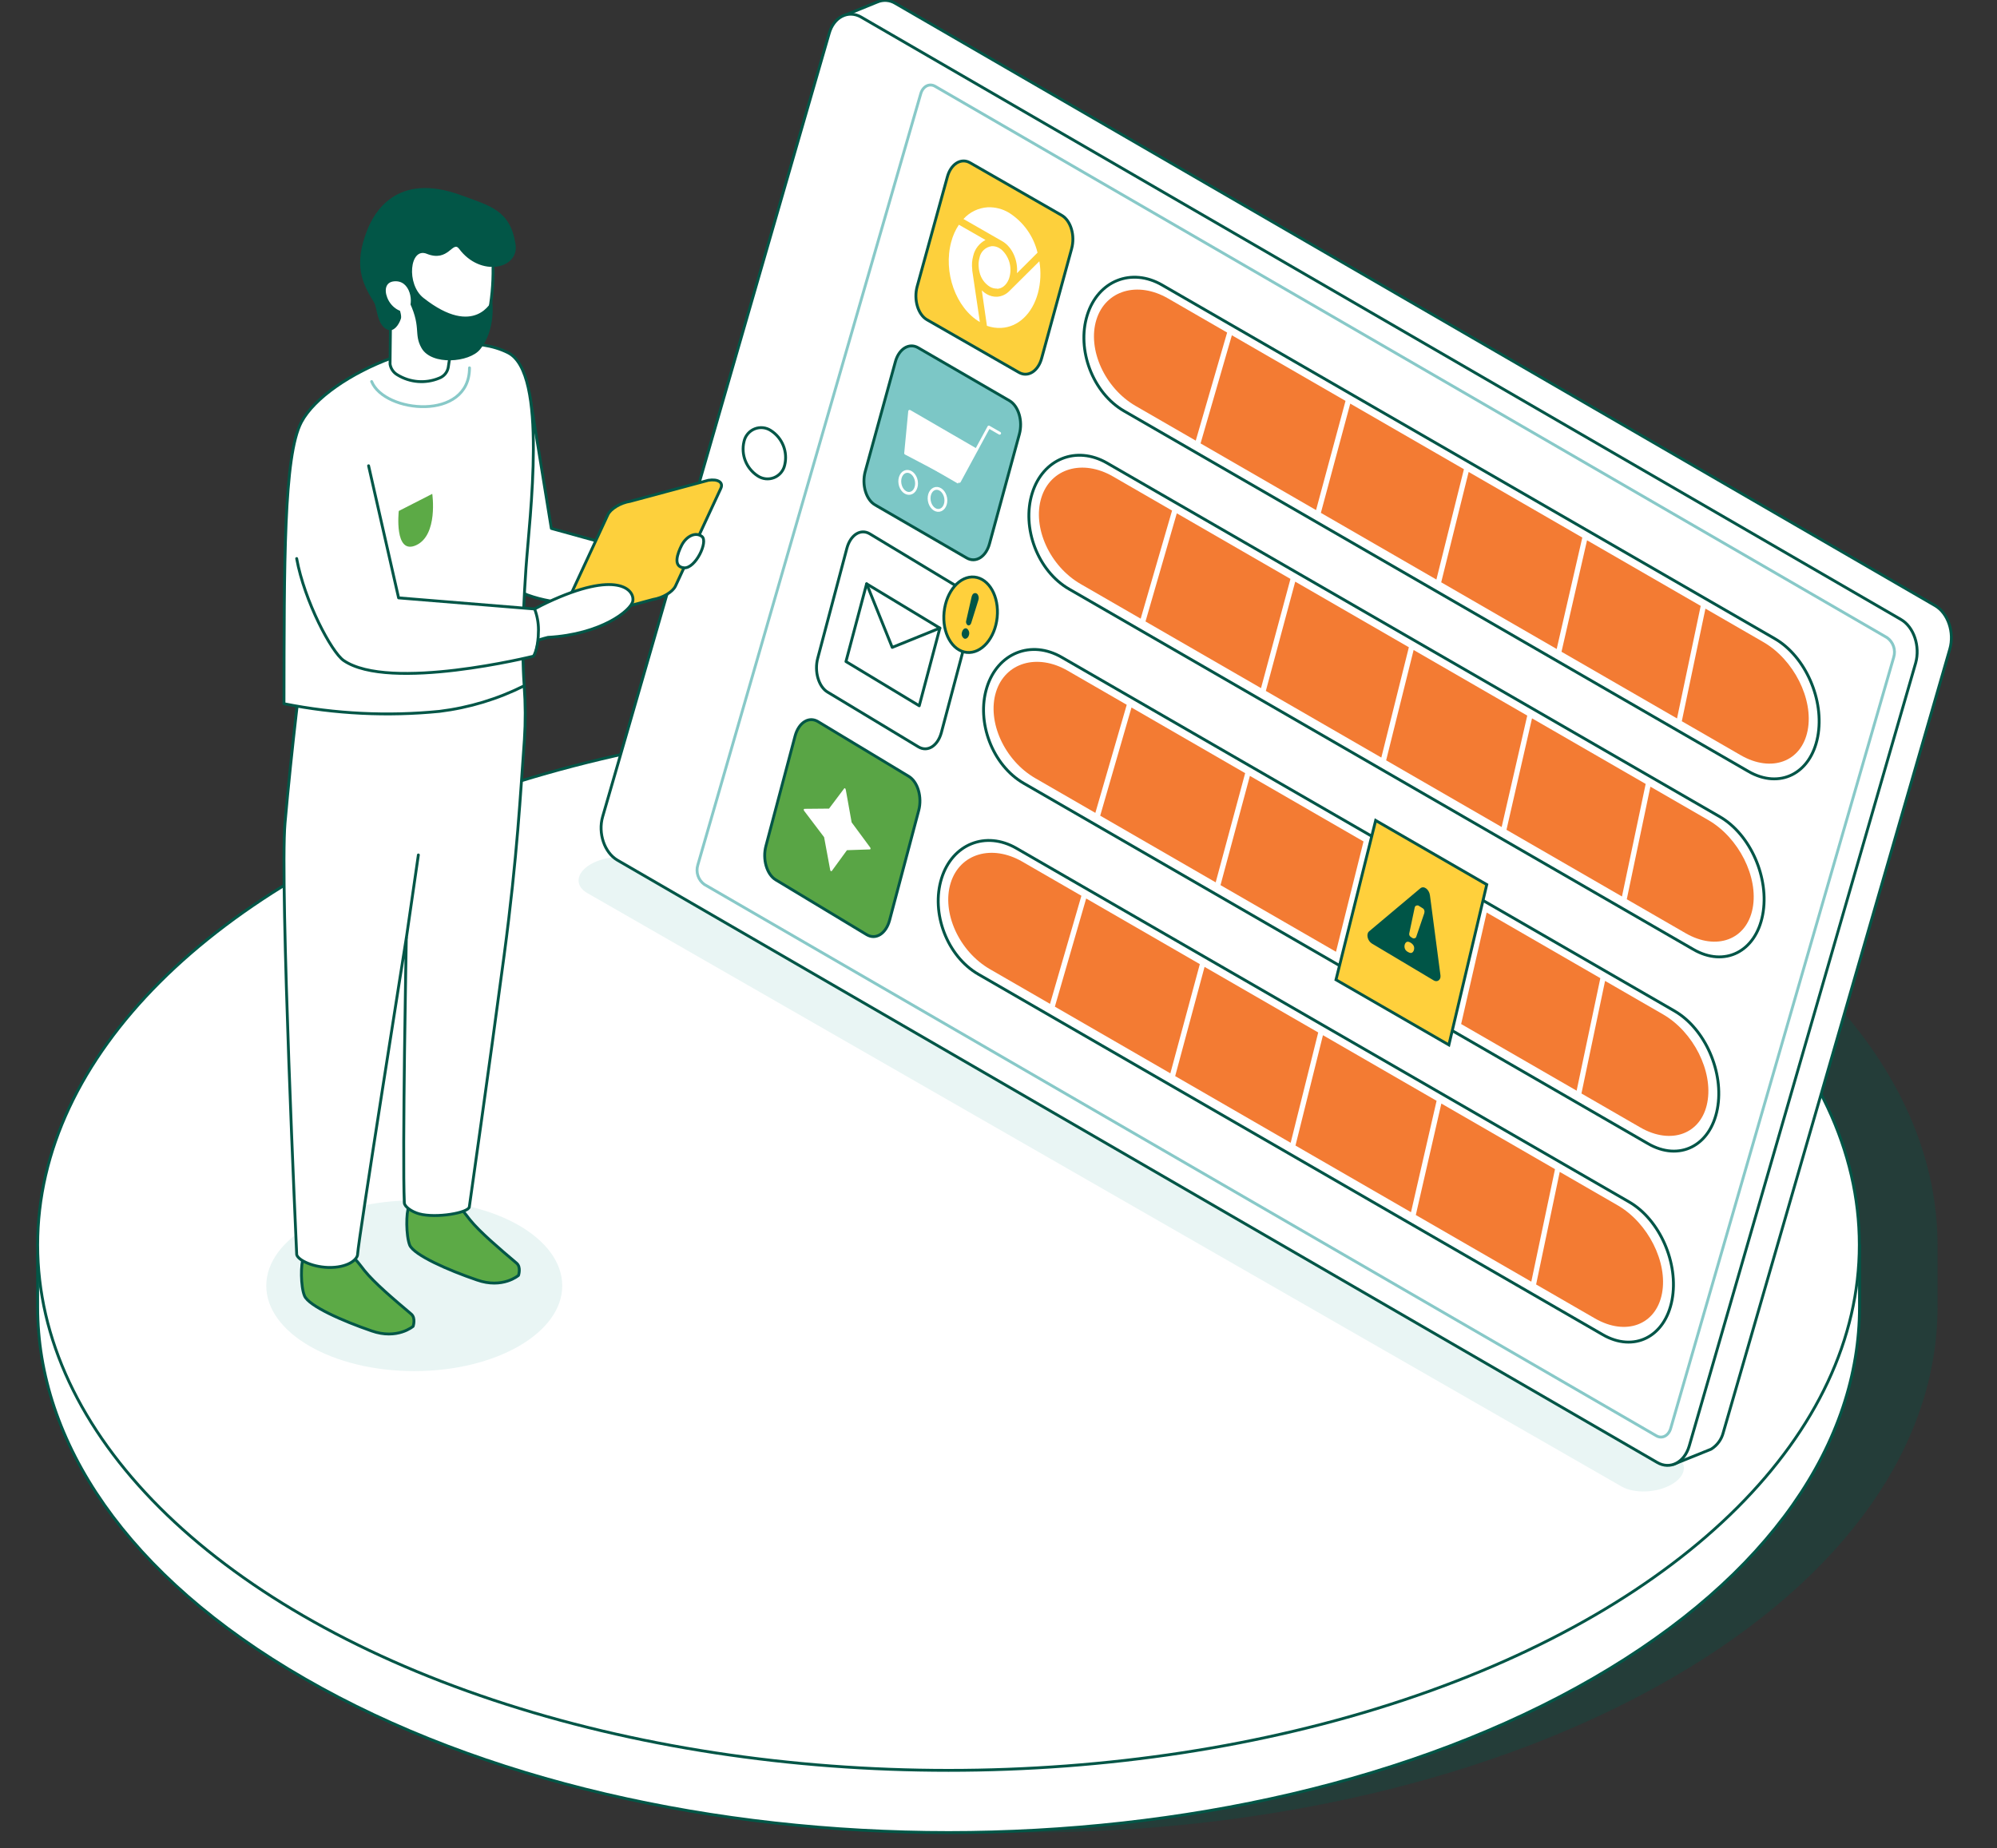 <?xml version="1.0" encoding="UTF-8"?> <svg xmlns="http://www.w3.org/2000/svg" id="Layer_1" viewBox="0 0 700 648.01"><rect x="0" y="0" width="700" height="648.01" fill="#333333" stroke="none"/><defs><style>.cls-1,.cls-2,.cls-3,.cls-4,.cls-5,.cls-6,.cls-7{stroke-linecap:round;stroke-linejoin:round;}.cls-1,.cls-2,.cls-3,.cls-4,.cls-6,.cls-8,.cls-9,.cls-10,.cls-11{stroke:#025647;}.cls-1,.cls-12{fill:#5caa46;}.cls-2,.cls-13{fill:#ffd03c;}.cls-3,.cls-14,.cls-11{fill:#fff;}.cls-4,.cls-10{fill:#fdd03c;}.cls-5{stroke:#fff;}.cls-5,.cls-6,.cls-7,.cls-15{fill:none;}.cls-7{stroke:#88c9c8;}.cls-16{fill:#005547;}.cls-17,.cls-18{fill:#025647;}.cls-19{fill:#e9f5f4;}.cls-20{fill:#f37b33;}.cls-18{isolation:isolate;opacity:.3;}.cls-8{fill:#59a545;}.cls-9{fill:#7cc7c6;}.cls-15{stroke:#005547;stroke-miterlimit:10;}</style></defs><g id="Overview-Page"><g id="Desktop---MX---Overview_1"><g id="Illustration"><path id="Path" class="cls-18" d="M585.62,306.18c-124.69-71.95-326.84-71.95-451.52,0-64.03,36.91-95.16,85.57-93.48,133.98v18.1c0,47.16,31.16,94.3,93.51,130.28,124.67,71.95,326.83,71.95,451.52,0,62.35-35.98,93.51-83.12,93.51-130.28v-21.8c-.08-47.16-31.24-94.33-93.54-130.28Z"></path><path id="Path-2" class="cls-3" d="M13.2,440.16v18.1c0,47.14,31.12,94.3,93.57,130.28,124.67,71.95,326.83,71.95,451.52,0,62.33-35.98,93.51-83.12,93.51-130.28v-21.8l-638.6,3.7Z"></path><ellipse id="Oval" class="cls-3" cx="332.47" cy="436.46" rx="319.27" ry="184.24"></ellipse><ellipse id="Oval-2" class="cls-19" cx="145.21" cy="450.79" rx="51.87" ry="29.93"></ellipse><path id="Path-3" class="cls-19" d="M568.43,521.19L205.84,313.1c-4.5-2.59-3.94-7.12,1.25-10.12,5.19-2.99,13.04-3.31,17.52-.72l362.61,208.09c4.48,2.58,3.92,7.11-1.27,10.1-5.19,2.99-13.02,3.31-17.52,.74Z"></path><path id="Path-4" class="cls-14" d="M678.31,212.35L313.81,1.19c-1.91-1.18-4.27-1.35-6.33-.45l-12.16,4.95,291.28,507.72,13.18-5.38c2.14-1.33,3.67-3.45,4.28-5.89l79.39-274.58c1.68-5.78-.62-12.58-5.14-15.21Z"></path><path id="Path-5" class="cls-6" d="M295.33,5.67l12.16-4.95c2.05-.9,4.42-.73,6.33,.45l364.5,211.18c4.52,2.63,6.82,9.43,5.14,15.22l-79.39,274.63c-.6,2.44-2.14,4.56-4.28,5.89l-13.18,5.31"></path><path id="Path-6" class="cls-3" d="M216.4,301.57l364.5,211.18c4.52,2.63,9.53,0,11.21-5.75l79.39-274.58c1.6-5.79-.62-12.6-5.16-15.22L301.85,5.99c-4.52-2.61-9.61,0-11.21,5.75l-79.4,274.61c-1.67,5.79,.64,12.57,5.16,15.22Z"></path><path id="Path-7" class="cls-7" d="M246.94,310.12l333.64,193.27c2.03,1.18,4.29,0,5.04-2.58l78.18-270.39c.77-2.55-.16-5.3-2.32-6.85L327.78,30.26c-2.02-1.17-4.28,0-5.03,2.59l-78.14,270.39c-.8,2.55,.14,5.33,2.32,6.88Z"></path><path id="Path-8" class="cls-3" d="M270.25,150.98c-1.69-1.14-3.84-1.37-5.73-.61-1.89,.76-3.29,2.41-3.72,4.4-1.14,4.64,.79,9.49,4.8,12.09,1.69,1.13,3.84,1.36,5.73,.6,1.89-.76,3.28-2.4,3.72-4.39,1.14-4.64-.79-9.49-4.8-12.09h0Z"></path><path id="Path-9" class="cls-3" d="M178.14,205.23c16.88,11.2,48.35,4.8,48.35,4.8l8.41-13.24-41.64-11.52-7.62-46.9s-19.49,58.94-7.49,66.86Z"></path><path id="Path-10" class="cls-1" d="M143.31,423.05c.93-1.81,4.36-3.2,6.09-3.35,9.8-.74,12.57,4.56,15.28,7.91,3.52,4.35,10.19,10,16.43,15.29,1.6,1.38,.64,4.26,.64,4.26,0,0-5.56,4.8-14.59,1.6-10.17-3.47-21.94-8.69-23.54-12.18-1.33-3.38-1.31-11.54-.3-13.53Z"></path><path id="Path-11" class="cls-1" d="M106.38,440.91c.93-1.81,4.36-3.2,6.09-3.35,9.79-.74,12.57,4.56,15.28,7.91,3.52,4.35,10.19,10,16.43,15.27,1.6,1.39,.64,4.27,.64,4.27,0,0-5.56,4.8-14.59,1.6-10.17-3.49-21.99-8.71-23.49-12.28-1.38-3.28-1.36-11.36-.35-13.43Z"></path><path id="Path-12" class="cls-3" d="M103.99,439.62s-5.96-129.66-4.08-151.1c2.27-26.11,6.05-56.02,6.05-56.02l77.78,8c.46,6.25,.49,12.52,.08,18.78-1.41,18.95-2.4,40.23-7.11,75.68-5.62,42.34-11.96,86.1-12.2,88.18-.24,2.08-11.64,4.08-17.62,2.43-2.64-.74-5.09-2.51-5.16-3.84-.75-16.44,.69-92.84,.69-92.84,0,0-16.94,106.67-17.06,110.78,0,1.98-3.56,4.88-10.35,4.71-6.17-.22-11.08-2.99-11.03-4.75Z"></path><path id="Path-13" class="cls-3" d="M183.74,240.44c-9.3,4.66-19.32,7.69-29.64,8.96-18.22,1.81-36.61,.91-54.56-2.67,.1-49.04-.14-86.95,6.1-98.73,9.02-16.98,51.38-34.97,72.45-24.33,14.06,7.11,7.51,57.75,6.28,75.46-.54,7.97-1.73,26.38-.62,41.31Z"></path><path id="Path-14" class="cls-3" d="M160.47,106.47l-23.53,1.6-.22,19.58c.25,1.6,1.21,2.99,2.61,3.79,4.4,2.69,9.82,3.12,14.59,1.15,1.66-.6,2.88-2.03,3.2-3.76l3.35-22.36Z"></path><path id="Path-15" class="cls-14" d="M172.82,93.82l-20.82-14.79-18.34,15.48,9.5,20.97c3.52,7.11,9.83,9.14,15.2,9.7,6.29,.64,12.81-8.1,13.55-14.41,.68-5.62,.98-11.29,.91-16.95h0Z"></path><path id="Path-16" class="cls-6" d="M172.82,93.82c.08,5.72-.45,11.44-1.6,17.05-1.6,7.44-5.19,12.6-10.83,13.93-2.79,.64-7.48-.38-11.47-2.98"></path><path id="Path-17" class="cls-4" d="M201.53,217.54l27.42-7.38c3.36-.53,6.87-2.63,7.83-4.71l15.89-34.24c.96-2.08-.99-3.35-4.36-2.82l-27.42,7.38c-3.36,.51-6.87,2.63-7.83,4.71l-15.89,34.24c-.96,2.08,.99,3.33,4.36,2.82Z"></path><path id="Path-18" class="cls-3" d="M184.91,214.85s4.8-2.66,6.84-3.57c24.63-11.57,30.8-4.5,30.06-.51-.59,3.2-10.99,11.64-29.72,12.69-1.75,.42-3.46,.96-5.14,1.6l-2.03-10.21Z"></path><path id="Path-19" class="cls-14" d="M187.39,213.52l-47.68-3.89-10.52-46.32-23.83,41.62s11.55,24.3,15.79,27.1c16.88,11.2,65.74-1.98,65.74-1.98,.8-2.72,1.39-5.49,1.78-8.29-.23-2.77-.66-5.52-1.28-8.23h0Z"></path><path id="Path-20" class="cls-6" d="M103.99,195.83c2.71,14.95,12.25,32.85,16.45,35.73,16.01,11.04,66.53-1.49,66.53-1.49,0,0,1.76-2.21,1.78-9.24,0-2.5-.46-4.98-1.35-7.32l-47.68-3.89-10.52-46.32"></path><path id="Path-21" class="cls-3" d="M238.96,191.13c1.6-3.07,4.8-4.8,7.09-3.03,2.29,1.78-2.32,11.36-6.31,10.98-3.99-.38-2.24-5.07-.78-7.96Z"></path><path id="Path-22" class="cls-12" d="M151.52,173.15l-11.74,6s-1.73,15.56,6.07,12.01c7.8-3.55,5.67-18.01,5.67-18.01Z"></path><path id="Path-23" class="cls-17" d="M149.6,88.99c7.67,3.06,9.06-4.8,11.32-1.76,7.54,10.13,21.12,7.06,19.79-1.6-1.86-12.04-9.05-13.46-19.01-17.16-22.9-8.44-30.68,6.35-33.01,12.28-4.8,12.23-1.78,18.54,2.42,25.27,1.11,1.76,.96,8.08,4.8,9.6,2.07,.82,3.86-1.6,4.61-3.87,.64-1.9-2.51-6.91,.34-7.49,.34,0,1.6-.29,1.84,0,5.41,10.4,2.07,12.53,5.06,17.78,3.54,6.21,16.78,5.06,20.5,.48,5.81-7.16,4.24-17.21,4.24-17.21,0,0-5.97,13.35-24.02-.82-6.18-4.79-4.88-17.93,1.11-15.51Z"></path><path id="Path-24" class="cls-14" d="M138.95,98.62c5.56,.24,6.18,9.22,3.59,10.5-1.41,.7-5.3-.86-6.81-4.8-1.09-2.8-.59-5.87,3.22-5.7Z"></path><path id="Path-25" class="cls-7" d="M130.27,133.77c4.48,11.06,34.3,14.01,34.3-4.8"></path><line id="Path-26" class="cls-6" x1="142.44" y1="328.82" x2="146.65" y2="299.75"></line><path id="Path-27" class="cls-10" d="M324.98,112.13l32.17,18.44c3.2,1.84,6.81-.45,8.01-5.09l10.47-38.27c1.27-4.64-.29-9.88-3.48-11.72l-32.11-18.42c-3.2-1.84-6.81,.45-8.01,5.09l-10.54,38.27c-1.27,4.63,.29,9.88,3.48,11.7Z"></path><path id="Path-28" class="cls-14" d="M363.68,88.59c-1.38-5.8-4.98-10.83-10.03-14.02-2.23-1.33-4.79-1.99-7.38-1.9-3.28,.19-6.35,1.67-8.55,4.11l13.61,7.8c3.46,1.98,5.56,6.69,5.14,11.2l7.21-7.19Z"></path><path id="Path-29" class="cls-14" d="M350.92,114.97c5.97-.29,10.92-4.95,12.89-12.17,.98-3.65,1.15-7.48,.51-11.2l-10.51,10.44c-1.14,1.18-2.68,1.9-4.32,2-1.28,.04-2.54-.28-3.64-.93-.62-.36-1.19-.8-1.7-1.3l1.79,12.42c1.59,.57,3.28,.82,4.96,.74Z"></path><path id="Path-30" class="cls-14" d="M340.8,94.91c-.01-.14-.01-.28,0-.42-.21-1.61-.09-3.24,.34-4.8,.55-2.39,2.13-4.42,4.31-5.55l-9.34-5.35c-1.21,1.83-2.12,3.85-2.67,5.97-2.91,10.63,1.6,23.23,10.03,28.16l-2.66-18.01Z"></path><path id="Path-31" class="cls-14" d="M349.51,101.26c.76-.03,1.49-.28,2.11-.72,.48-.34,.89-.75,1.22-1.23,.47-.67,.82-1.42,1.02-2.21,.94-3.48-.15-7.18-2.82-9.6-.26-.2-.52-.38-.8-.54-.78-.45-1.66-.68-2.56-.66-2.21,.27-3.98,1.96-4.36,4.16-.24,.88-.34,1.79-.3,2.71,.02,.78,.13,1.55,.34,2.3,.48,2.09,1.77,3.91,3.59,5.06,.78,.45,1.66,.68,2.56,.66v.08Z"></path><path id="Path-32" class="cls-11" d="M290.11,242.66l31.85,19.21c3.2,1.9,6.73-.34,8.01-5.01l10.23-38.56c1.23-4.67-.32-10-3.48-11.93l-31.84-19.21c-3.2-1.9-6.73,.34-8.01,5.01l-10.22,38.56c-1.27,4.69,.29,10.02,3.44,11.93Z"></path><path id="Path-33" class="cls-8" d="M271.95,308.49l31.85,19.21c3.2,1.9,6.73-.34,8.01-5.01l10.23-38.56c1.23-4.67-.32-10-3.48-11.93l-31.84-19.21c-3.2-1.9-6.73,.34-8.01,5.01l-10.22,38.56c-1.27,4.69,.29,10.02,3.44,11.93Z"></path><polygon id="Path-34" class="cls-6" points="296.53 231.94 322.22 247.45 329.45 220.21 303.77 204.69 296.53 231.94"></polygon><polyline id="Path-35" class="cls-6" points="329.45 220.21 312.75 226.98 303.77 204.69"></polyline><g><path id="Path-36" class="cls-9" d="M306.75,177.03l32.11,18.6c3.2,1.84,6.79-.43,8.01-5.07l10.44-38.32c1.28-4.64-.29-9.89-3.46-11.75l-32.03-18.58c-3.2-1.84-6.81,.43-8.01,5.07l-10.52,38.3c-1.28,4.66,.27,9.91,3.46,11.75Z"></path><polygon id="Path-37" class="cls-14" points="317.45 158.91 335.77 169.54 342.27 157.79 318.86 144.22 317.45 158.91"></polygon><polyline id="Path-38" class="cls-5" points="350.39 151.9 346.61 149.72 336.28 168.79 317.45 158.91 318.86 144.22 342.27 157.79"></polyline><ellipse id="Oval-3" class="cls-5" cx="328.61" cy="175.09" rx="2.91" ry="3.89" transform="translate(-24.84 57.99) rotate(-9.72)"></ellipse><ellipse id="Oval-4" class="cls-5" cx="318.34" cy="169.13" rx="2.91" ry="3.89" transform="translate(-23.99 56.17) rotate(-9.72)"></ellipse></g></g></g></g><g><ellipse id="Oval-5" class="cls-2" cx="340.23" cy="215.53" rx="13.28" ry="9.35" transform="translate(90.98 531.89) rotate(-84.12)"></ellipse><path id="Shape" class="cls-16" d="M340.84,208.58c.15-.35,.48-.59,.86-.63,.38-.04,.75,.12,.98,.43,.42,.62,.51,1.41,.24,2.11l-.52,1.68c-.66,2.07-1.31,4.14-1.94,6.19-.2,.71-.77,1.09-1.25,.84-.53-.38-.74-1.07-.51-1.68,.09-.43,.2-.84,.29-1.28,.3-1.38,.63-2.75,.95-4.17,.19-.89,.4-1.78,.6-2.67,.05-.29,.15-.57,.3-.82h0Zm-1.96,11.78c.73,.51,1.04,1.44,.76,2.29-.26,.97-1.01,1.51-1.68,1.23-.75-.49-1.06-1.44-.75-2.28,.24-.96,.98-1.52,1.64-1.25l.03,.02Z"></path></g><path id="Path-39" class="cls-14" d="M296.45,276.78l2.07,11.54,6.51,8.82c.08,.09,.14,.28,.12,.42s-.09,.24-.23,.25l-8.04,.27-5.3,7.27c-.07,.1-.17,.11-.31,.07-.14-.09-.22-.18-.25-.32l-2.15-11.58-7-9.24c-.09-.1-.16-.3-.14-.45s.1-.25,.25-.25l8.62-.08,5.34-7.1c.07-.1,.16-.05,.3,0,.08,.1,.16,.24,.18,.39h0Z"></path><g><path class="cls-15" d="M612.86,270.45l-218.85-126.35c-10.95-6.32-16.71-21.43-12.9-33.63h0c3.77-12.07,15.5-16.74,26.24-10.54l214.76,123.99c10.74,6.2,17.49,21.54,15.05,34.38h0c-2.47,12.98-13.36,18.47-24.31,12.15Z"></path><path class="cls-20" d="M430.14,116.59l-11,37.9-21.05-12.15c-10.83-6.25-17-19.86-13.77-30.26,3.2-10.3,14.45-13.61,25.11-7.45l20.71,11.96Z"></path><polygon class="cls-20" points="471.64 140.55 461.31 178.84 420.83 155.46 431.8 117.55 471.64 140.55"></polygon><polygon class="cls-20" points="513.14 164.51 503.49 203.19 463 179.81 473.3 141.51 513.14 164.51"></polygon><polygon class="cls-20" points="554.64 188.47 545.66 227.54 505.18 204.16 514.8 165.47 554.64 188.47"></polygon><polygon class="cls-20" points="596.14 212.43 587.84 251.89 547.35 228.51 556.3 189.43 596.14 212.43"></polygon><path class="cls-20" d="M633.64,256.03c-2.11,11.03-12.66,14.99-23.49,8.74l-20.63-11.91,8.28-39.47,20.3,11.72c10.66,6.15,17.64,19.99,15.54,30.92Z"></path></g><g><path class="cls-15" d="M593.57,332.87l-218.85-126.35c-10.95-6.32-16.71-21.43-12.9-33.63h0c3.77-12.07,15.5-16.74,26.24-10.54l214.76,123.99c10.74,6.2,17.49,21.54,15.05,34.38h0c-2.47,12.98-13.36,18.47-24.31,12.15Z"></path><path class="cls-20" d="M410.84,179.01l-11,37.9-21.05-12.15c-10.83-6.25-17-19.86-13.77-30.26,3.2-10.3,14.45-13.61,25.11-7.45l20.71,11.96Z"></path><polygon class="cls-20" points="452.34 202.97 442.02 241.26 401.53 217.89 412.5 179.97 452.34 202.97"></polygon><polygon class="cls-20" points="493.84 226.93 484.19 265.61 443.71 242.24 454.01 203.93 493.84 226.93"></polygon><polygon class="cls-20" points="535.34 250.89 526.37 289.96 485.88 266.58 495.51 227.89 535.34 250.89"></polygon><polygon class="cls-20" points="576.85 274.85 568.54 314.31 528.06 290.93 537.01 251.85 576.85 274.85"></polygon><path class="cls-20" d="M614.35,318.45c-2.11,11.03-12.66,14.99-23.49,8.74l-20.63-11.91,8.28-39.47,20.3,11.72c10.66,6.15,17.64,19.99,15.54,30.92Z"></path></g><g><path class="cls-15" d="M577.68,400.97l-218.85-126.35c-10.95-6.32-16.71-21.43-12.9-33.63h0c3.77-12.07,15.5-16.74,26.24-10.54l214.76,123.99c10.74,6.2,17.49,21.54,15.05,34.38h0c-2.47,12.98-13.36,18.47-24.31,12.15Z"></path><path class="cls-20" d="M394.95,247.1l-11,37.9-21.05-12.15c-10.83-6.25-17-19.86-13.77-30.26,3.2-10.3,14.45-13.61,25.11-7.45l20.71,11.96Z"></path><polygon class="cls-20" points="436.46 271.07 426.13 309.36 385.65 285.98 396.62 248.06 436.46 271.07"></polygon><polygon class="cls-20" points="477.95 295.02 468.3 333.7 427.82 310.33 438.12 272.03 477.95 295.02"></polygon><g><polygon class="cls-13" points="468.3 343.52 482.21 287.67 521.15 310.15 507.87 366.36 468.3 343.52"></polygon><path class="cls-16" d="M482.54,288.43l38.04,21.96-13.04,55.2-38.67-22.32,13.66-54.84m-.65-1.53l-14.16,56.85,40.48,23.37,13.52-57.23-39.84-23h0Z"></path></g><polygon class="cls-20" points="560.96 342.95 552.65 382.4 512.17 359.03 521.12 319.94 560.96 342.95"></polygon><path class="cls-20" d="M598.46,386.55c-2.11,11.03-12.66,14.99-23.49,8.74l-20.63-11.91,8.28-39.47,20.3,11.72c10.66,6.15,17.64,19.99,15.54,30.92Z"></path></g><g><path class="cls-15" d="M561.79,467.93l-218.85-126.35c-10.95-6.32-16.71-21.43-12.9-33.63h0c3.77-12.07,15.5-16.74,26.24-10.54l214.76,123.99c10.74,6.2,17.49,21.54,15.05,34.38h0c-2.47,12.98-13.36,18.47-24.31,12.15Z"></path><path class="cls-20" d="M379.06,314.06l-11,37.9-21.05-12.15c-10.83-6.25-17-19.86-13.77-30.26,3.2-10.3,14.45-13.61,25.11-7.45l20.71,11.96Z"></path><polygon class="cls-20" points="420.57 338.03 410.24 376.32 369.76 352.94 380.73 315.02 420.57 338.03"></polygon><polygon class="cls-20" points="462.07 361.99 452.41 400.67 411.93 377.29 422.23 338.99 462.07 361.99"></polygon><polygon class="cls-20" points="503.56 385.95 494.59 425.01 454.1 401.64 463.73 362.95 503.56 385.95"></polygon><polygon class="cls-20" points="545.07 409.91 536.76 449.36 496.28 425.99 505.23 386.91 545.07 409.91"></polygon><path class="cls-20" d="M582.57,453.51c-2.11,11.03-12.66,14.99-23.49,8.74l-20.63-11.91,8.28-39.47,20.3,11.72c10.66,6.15,17.64,19.99,15.54,30.92Z"></path></g><path class="cls-16" d="M504.93,342.05l-3.69-28.1c-.27-2.14-2.15-3.55-3.39-2.49l-18.03,15.15c-1.01,1-.42,3.29,1.08,4.21l21.66,12.92c1.24,.76,2.56-.21,2.36-1.7Zm-8.87-24.26c.12-.18,.36-.29,.58-.33,.29-.04,.49-.03,.66,.11l1.33,.83c.65,.35,.83,1.09,.61,1.8l-2.81,8.25c-.03,.1-.05,.16-.14,.26-.11,.15-.33,.24-.53,.28-.27,.03-.45,.02-.61-.09l-.48-.3c-.55-.3-.84-.86-.67-1.44l1.9-9c.03-.12,.07-.24,.17-.36Zm-1.24,16.28c-.34,.12-.74,0-1.26-.28-.53-.28-.91-.66-1.09-1.12-.18-.46-.22-.97-.08-1.47,.14-.5,.43-.85,.78-.98,.35-.13,.76,0,1.3,.3,.48,.29,.86,.68,1.09,1.15,.18,.42,.2,.97,.04,1.46-.15,.49-.44,.81-.78,.94Z"></path></svg> 
